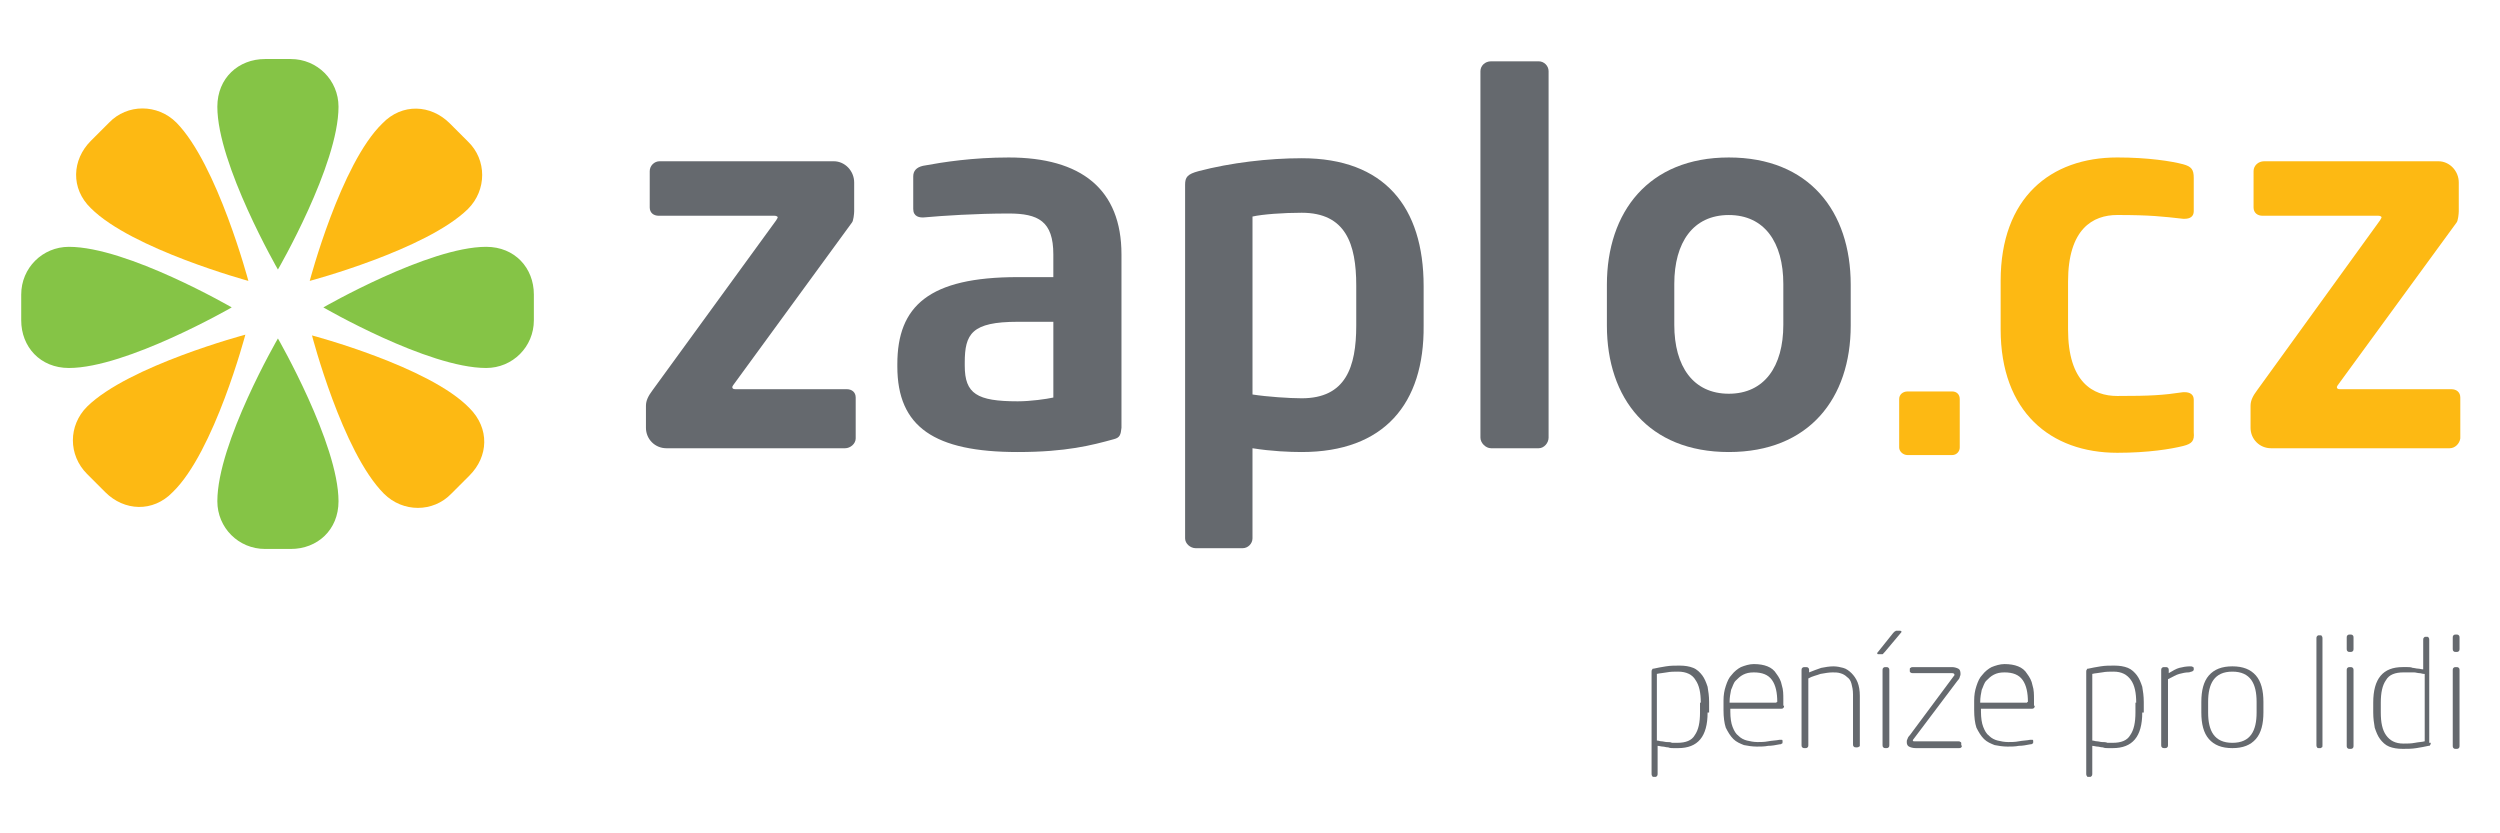 <?xml version="1.0" encoding="utf-8"?>
<!-- Generator: Adobe Illustrator 13.0.0, SVG Export Plug-In . SVG Version: 6.00 Build 14948)  -->
<!DOCTYPE svg PUBLIC "-//W3C//DTD SVG 1.1//EN" "http://www.w3.org/Graphics/SVG/1.1/DTD/svg11.dtd">
<svg version="1.1" id="Layer_1" xmlns="http://www.w3.org/2000/svg" xmlns:xlink="http://www.w3.org/1999/xlink" x="0px" y="0px"
	 width="255.118px" height="85.039px" viewBox="0 0 255.118 85.039" enable-background="new 0 0 255.118 85.039"
	 xml:space="preserve">
<path fill="#85C446" d="M28.361,27.506c0,0,6.183-10.665,6.183-16.614c0-2.705-2.164-4.868-4.869-4.868h-2.627
	c-2.705,0-4.869,1.931-4.869,4.868C22.179,16.764,28.361,27.506,28.361,27.506"/>
<path fill="#85C446" d="M28.361,34.538c0,0-6.182,10.664-6.182,16.614c0,2.704,2.164,4.867,4.869,4.867h2.627
	c2.705,0,4.869-1.931,4.869-4.867C34.543,45.28,28.361,34.538,28.361,34.538"/>
<path fill="#85C446" d="M32.997,31.37c0,0,10.665,6.182,16.614,6.182c2.705,0,4.868-2.164,4.868-4.868v-2.628
	c0-2.705-1.932-4.868-4.868-4.868C43.739,25.188,32.997,31.37,32.997,31.37"/>
<path fill="#85C446" d="M23.647,31.37c0,0-10.664-6.182-16.614-6.182c-2.704,0-4.868,2.163-4.868,4.868v2.628
	c0,2.704,1.932,4.868,4.868,4.868C12.906,37.552,23.647,31.37,23.647,31.37"/>
<path fill="#FDB913" d="M31.838,34.229c0,0,3.091,11.9,7.341,16.15c1.931,1.932,5.023,1.932,6.877,0l1.854-1.854
	c1.932-1.933,2.087-4.792,0-6.878C43.816,37.397,31.838,34.229,31.838,34.229"/>
<path fill="#FDB913" d="M25.347,28.666c0,0-3.168-11.901-7.341-16.15c-1.932-1.933-5.023-1.933-6.877,0l-1.855,1.854
	c-1.932,1.933-2.086,4.869,0,6.877C13.447,25.42,25.347,28.666,25.347,28.666"/>
<path fill="#FDB913" d="M31.606,28.666c0,0,11.9-3.168,16.15-7.342c1.932-1.931,1.932-5.022,0-6.877l-1.854-1.854
	c-1.932-1.933-4.869-2.087-6.878,0C34.774,16.687,31.606,28.666,31.606,28.666"/>
<path fill="#FDB913" d="M25.038,34.152c0,0-11.9,3.168-16.15,7.342c-1.932,1.931-1.932,4.944,0,6.877l1.854,1.854
	c1.932,1.933,4.868,2.086,6.877,0C21.87,46.129,25.038,34.152,25.038,34.152"/>
<path fill="#65696E" d="M86.24,45.742H68.003c-1.159,0-2.086-0.927-2.086-2.086v-2.241c0-0.541,0.232-1.005,0.696-1.624
	l12.595-17.309c0.078-0.154,0.155-0.232,0.155-0.309s-0.155-0.155-0.309-0.155H67.23c-0.541,0-0.927-0.309-0.927-0.85V17.46
	c0-0.541,0.464-1.004,1.004-1.004h17.773c1.159,0,2.086,1.004,2.086,2.164v2.936c0,0.232-0.077,1.005-0.232,1.16L74.803,39.328
	l-0.077,0.155c0,0.155,0.077,0.232,0.309,0.232h11.359c0.541,0,0.927,0.309,0.927,0.851v4.173
	C87.322,45.28,86.78,45.742,86.24,45.742"/>
<path fill="#65696E" d="M113.672,44.816c-2.241,0.619-4.868,1.313-9.814,1.313c-8.5,0-12.287-2.55-12.287-8.732v-0.232
	c0-5.95,3.246-8.886,12.287-8.886h3.632v-2.318c0-3.4-1.545-4.173-4.56-4.173c-3.323,0-6.799,0.232-8.5,0.387
	c-0.619,0.077-1.237-0.077-1.237-0.851v-3.323c0-0.541,0.309-0.928,1.005-1.082c2.086-0.387,5.1-0.849,8.731-0.849
	c7.419,0,11.514,3.246,11.514,9.891v17.695C114.368,44.352,114.29,44.661,113.672,44.816 M107.491,32.838h-3.632
	c-4.713,0-5.409,1.237-5.409,4.173v0.31c0,2.859,1.236,3.632,5.409,3.632c1.313,0,2.937-0.232,3.632-0.386V32.838z"/>
<path fill="#65696E" d="M132.836,46.129c-1.235,0-3.091-0.077-5.023-0.387v9.196c0,0.54-0.464,1.004-1.004,1.004h-4.791
	c-0.541,0-1.082-0.462-1.082-1.004V18.852c0-0.773,0.232-1.083,1.392-1.392c3.245-0.851,7.108-1.313,10.509-1.313
	c8.423,0,12.441,4.945,12.441,13.06v4.017C145.355,41.184,141.259,46.129,132.836,46.129 M138.401,29.13
	c0-4.25-1.082-7.419-5.564-7.419c-1.854,0-4.019,0.155-5.023,0.387v18.159c1.469,0.232,3.788,0.387,5.023,0.387
	c4.482,0,5.564-3.168,5.564-7.419V29.13z"/>
<path fill="#65696E" d="M157.024,45.742h-4.869c-0.54,0-1.081-0.54-1.081-1.081V7.26c0-0.541,0.464-1.003,1.081-1.003h4.869
	c0.541,0,1.005,0.462,1.005,1.003v37.402C158.029,45.202,157.565,45.742,157.024,45.742"/>
<path fill="#65696E" d="M176.42,46.129c-8.192,0-12.441-5.486-12.441-12.905v-4.172c0-7.418,4.249-12.982,12.441-12.982
	c8.19,0,12.44,5.486,12.44,12.982v4.172C188.861,40.643,184.611,46.129,176.42,46.129 M181.983,28.975
	c0-4.25-1.933-7.032-5.563-7.032c-3.633,0-5.563,2.782-5.563,7.032v4.172c0,4.25,1.931,7.032,5.563,7.032
	c3.63,0,5.563-2.782,5.563-7.032V28.975z"/>
<path fill="#FDB913" d="M199.214,46.438h-4.558c-0.464,0-0.851-0.386-0.851-0.771V40.72c0-0.464,0.387-0.773,0.851-0.773h4.558
	c0.464,0,0.773,0.309,0.773,0.773v4.946C199.988,46.052,199.678,46.438,199.214,46.438"/>
<path fill="#FDB913" d="M222.785,45.512c-1.236,0.308-3.556,0.694-6.723,0.694c-6.8,0-11.901-4.172-11.901-12.596v-4.945
	c0-8.501,5.102-12.596,11.901-12.596c3.167,0,5.563,0.386,6.723,0.694c0.85,0.232,1.081,0.541,1.081,1.392v3.4
	c0,0.542-0.386,0.773-0.926,0.773h-0.155c-2.087-0.232-3.323-0.387-6.723-0.387c-2.474,0-5.023,1.39-5.023,6.8v4.868
	c0,5.41,2.55,6.8,5.023,6.8c3.399,0,4.636-0.077,6.723-0.387h0.155c0.54,0,0.926,0.232,0.926,0.773v3.323
	C223.944,44.971,223.711,45.28,222.785,45.512"/>
<path fill="#FDB913" d="M249.985,45.742h-18.237c-1.158,0-2.085-0.927-2.085-2.086v-2.241c0-0.541,0.23-1.005,0.694-1.624
	l12.519-17.309c0.077-0.154,0.154-0.232,0.154-0.309s-0.154-0.155-0.308-0.155h-11.824c-0.541,0-0.928-0.309-0.928-0.85V17.46
	c0-0.541,0.464-1.004,1.083-1.004h17.773c1.158,0,2.085,1.004,2.085,2.164v2.936c0,0.232-0.076,1.005-0.23,1.16l-12.134,16.613
	l-0.077,0.155c0,0.155,0.077,0.232,0.31,0.232h11.359c0.542,0,0.927,0.309,0.927,0.851v4.173
	C250.989,45.28,250.526,45.742,249.985,45.742"/>
<path fill="#65696E" d="M174.255,72.711c0,2.473-1.005,3.633-3.014,3.633c-0.153,0-0.308,0-0.463,0c-0.154,0-0.386,0-0.541-0.077
	c-0.231,0-0.387-0.078-0.541-0.078s-0.387-0.077-0.541-0.077v2.859c0,0.077,0,0.154-0.077,0.231
	c-0.077,0.078-0.077,0.078-0.154,0.078h-0.155c-0.077,0-0.154,0-0.154-0.078c-0.077-0.077-0.077-0.154-0.077-0.231V68.538
	c0-0.076,0-0.153,0.077-0.23c0-0.077,0.077-0.077,0.154-0.077c0.31-0.077,0.773-0.155,1.237-0.232s0.928-0.077,1.39-0.077
	c0.541,0,1.005,0.077,1.392,0.232c0.386,0.154,0.694,0.462,0.927,0.771c0.231,0.31,0.387,0.695,0.541,1.159
	c0.077,0.464,0.154,0.928,0.154,1.547v1.08H174.255z M173.56,71.708c0-1.005-0.155-1.778-0.542-2.319
	c-0.308-0.541-0.926-0.851-1.776-0.851c-0.385,0-0.771,0-1.158,0.077s-0.696,0.077-1.005,0.155v6.8c0.154,0,0.309,0.077,0.464,0.077
	c0.154,0,0.387,0.077,0.541,0.077c0.231,0,0.387,0,0.541,0.078c0.154,0,0.387,0,0.54,0c0.851,0,1.469-0.232,1.776-0.773
	c0.387-0.54,0.541-1.313,0.541-2.318v-1.003H173.56z"/>
<path fill="#65696E" d="M182.061,72.016c0,0.077,0,0.154-0.078,0.232c-0.077,0.077-0.154,0.077-0.231,0.077h-5.177v0.309
	c0,0.619,0.077,1.16,0.231,1.547c0.155,0.386,0.31,0.695,0.619,0.926c0.23,0.232,0.539,0.387,0.849,0.464s0.695,0.154,1.081,0.154
	c0.31,0,0.695,0,1.082-0.077s0.773-0.077,1.16-0.154c0.077,0,0.154,0,0.231,0s0.077,0.077,0.077,0.154v0.077
	c0,0.078,0,0.155-0.077,0.155c-0.077,0.077-0.154,0.077-0.231,0.077c-0.387,0.077-0.773,0.154-1.16,0.154
	c-0.387,0.077-0.772,0.077-1.159,0.077c-0.463,0-0.927-0.077-1.313-0.154c-0.385-0.154-0.771-0.31-1.081-0.618
	c-0.309-0.31-0.541-0.694-0.772-1.158c-0.154-0.464-0.232-1.083-0.232-1.778v-1.004c0-0.541,0.078-1.005,0.232-1.469
	s0.31-0.851,0.618-1.159c0.232-0.31,0.618-0.617,0.927-0.772c0.387-0.154,0.851-0.309,1.313-0.309c0.54,0,1.004,0.077,1.391,0.231
	c0.387,0.155,0.695,0.387,0.928,0.772c0.231,0.309,0.464,0.695,0.541,1.159c0.154,0.464,0.154,0.928,0.154,1.469v0.617H182.061z
	 M181.365,71.631c0-0.928-0.154-1.701-0.541-2.242s-1.005-0.773-1.854-0.773c-0.463,0-0.772,0.077-1.082,0.232
	c-0.308,0.154-0.54,0.387-0.771,0.618c-0.232,0.232-0.31,0.618-0.464,0.928c-0.077,0.387-0.154,0.773-0.154,1.237v0.077h4.79v-0.077
	H181.365z"/>
<path fill="#65696E" d="M189.711,76.189c-0.077,0.078-0.154,0.078-0.232,0.078h-0.077c-0.077,0-0.154,0-0.231-0.078
	c-0.077-0.077-0.077-0.154-0.077-0.231v-5.1c0-0.464-0.078-0.773-0.155-1.082c-0.077-0.31-0.231-0.541-0.464-0.696
	c-0.154-0.154-0.387-0.309-0.695-0.387c-0.232-0.077-0.541-0.077-0.773-0.077c-0.387,0-0.772,0.077-1.235,0.155
	c-0.387,0.154-0.851,0.231-1.237,0.464v6.8c0,0.077,0,0.154-0.077,0.232c-0.077,0.077-0.154,0.077-0.231,0.077h-0.076
	c-0.077,0-0.154,0-0.232-0.077c-0.077-0.078-0.077-0.155-0.077-0.232v-7.649c0-0.077,0-0.154,0.077-0.231
	c0.078-0.078,0.155-0.078,0.232-0.078h0.153c0.077,0,0.154,0,0.231,0.078c0.078,0.077,0.078,0.154,0.078,0.231v0.23
	c0.386-0.153,0.772-0.308,1.235-0.462c0.387-0.078,0.851-0.155,1.236-0.155c0.387,0,0.696,0.077,1.005,0.155
	c0.31,0.077,0.619,0.309,0.851,0.539c0.232,0.232,0.464,0.542,0.619,0.928c0.154,0.387,0.231,0.851,0.231,1.392v5.1
	C189.789,76.112,189.789,76.189,189.711,76.189"/>
<path fill="#65696E" d="M194.038,64.444c0,0.077,0,0.077-0.077,0.155l-1.623,1.931c-0.076,0.077-0.153,0.155-0.153,0.155
	c0,0.077-0.077,0.077-0.155,0.077h-0.309c-0.077,0-0.155,0-0.155-0.077c0-0.078,0-0.078,0.078-0.155l1.544-1.931
	c0.078-0.078,0.155-0.155,0.155-0.155c0.077,0,0.077-0.077,0.154-0.077h0.387C194.038,64.366,194.038,64.444,194.038,64.444
	 M192.801,76.034c0,0.077,0,0.154-0.078,0.232c-0.077,0.077-0.154,0.077-0.231,0.077h-0.077c-0.077,0-0.153,0-0.23-0.077
	c-0.077-0.078-0.077-0.155-0.077-0.232v-7.649c0-0.077,0-0.154,0.077-0.231c0.077-0.078,0.154-0.078,0.23-0.078h0.077
	c0.077,0,0.154,0,0.231,0.078c0.078,0.077,0.078,0.154,0.078,0.231V76.034z"/>
<path fill="#65696E" d="M200.142,76.267c-0.077,0.077-0.154,0.077-0.231,0.077h-4.404c-0.309,0-0.541-0.077-0.695-0.155
	c-0.154-0.077-0.232-0.231-0.232-0.464c0-0.077,0-0.231,0.078-0.309c0-0.077,0.077-0.232,0.231-0.387l4.481-6.027
	c0.077-0.077,0.077-0.077,0.077-0.154s-0.077-0.155-0.232-0.155h-4.017c-0.078,0-0.155,0-0.232-0.077
	c-0.077,0-0.077-0.077-0.077-0.153v-0.154c0-0.077,0-0.154,0.077-0.154c0.077-0.078,0.154-0.078,0.232-0.078h4.017
	c0.232,0,0.464,0.078,0.619,0.155c0.154,0.077,0.231,0.231,0.231,0.54c0,0.077,0,0.154-0.077,0.309c0,0.077-0.077,0.232-0.232,0.387
	l-4.48,5.95c-0.077,0.077-0.077,0.154-0.077,0.154c0,0.077,0.077,0.077,0.154,0.077h4.481c0.077,0,0.154,0,0.231,0.077
	c0.077,0,0.077,0.078,0.077,0.155v0.154C200.219,76.112,200.219,76.189,200.142,76.267"/>
<path fill="#65696E" d="M207.638,72.016c0,0.077,0,0.154-0.077,0.232c-0.077,0.077-0.154,0.077-0.231,0.077h-5.178v0.309
	c0,0.619,0.078,1.16,0.232,1.547c0.154,0.386,0.31,0.695,0.618,0.926c0.232,0.232,0.541,0.387,0.85,0.464s0.695,0.154,1.082,0.154
	c0.308,0,0.694,0,1.081-0.077s0.772-0.077,1.159-0.154c0.077,0,0.155,0,0.232,0s0.077,0.077,0.077,0.154v0.077
	c0,0.078,0,0.155-0.077,0.155c-0.077,0.077-0.155,0.077-0.232,0.077c-0.387,0.077-0.772,0.154-1.159,0.154
	c-0.387,0.077-0.773,0.077-1.158,0.077c-0.464,0-0.928-0.077-1.313-0.154c-0.386-0.154-0.772-0.31-1.082-0.618
	c-0.31-0.31-0.541-0.694-0.773-1.158c-0.154-0.464-0.231-1.083-0.231-1.778v-1.004c0-0.541,0.077-1.005,0.231-1.469
	c0.155-0.464,0.31-0.851,0.619-1.159c0.231-0.31,0.618-0.617,0.928-0.772c0.385-0.154,0.849-0.309,1.313-0.309
	c0.541,0,1.004,0.077,1.391,0.231c0.386,0.155,0.695,0.387,0.928,0.772c0.231,0.309,0.464,0.695,0.541,1.159
	c0.154,0.464,0.154,0.928,0.154,1.469v0.617H207.638z M206.943,71.631c0-0.928-0.155-1.701-0.541-2.242
	c-0.387-0.541-1.005-0.773-1.854-0.773c-0.464,0-0.773,0.077-1.081,0.232c-0.309,0.154-0.541,0.387-0.772,0.618
	c-0.232,0.232-0.31,0.618-0.464,0.928c-0.078,0.387-0.155,0.773-0.155,1.237v0.077h4.791v-0.077H206.943z"/>
<path fill="#65696E" d="M218.611,72.711c0,2.473-1.004,3.633-3.013,3.633c-0.154,0-0.309,0-0.464,0c-0.154,0-0.387,0-0.541-0.077
	c-0.231,0-0.387-0.078-0.541-0.078s-0.387-0.077-0.541-0.077v2.859c0,0.077,0,0.154-0.077,0.231
	c-0.078,0.078-0.078,0.078-0.155,0.078h-0.154c-0.077,0-0.154,0-0.154-0.078c-0.077-0.077-0.077-0.154-0.077-0.231V68.538
	c0-0.076,0-0.153,0.077-0.23c0-0.077,0.077-0.077,0.154-0.077c0.31-0.077,0.773-0.155,1.237-0.232s0.928-0.077,1.391-0.077
	c0.542,0,1.004,0.077,1.391,0.232c0.387,0.154,0.695,0.462,0.928,0.771c0.23,0.31,0.385,0.695,0.54,1.159
	c0.077,0.464,0.154,0.928,0.154,1.547v1.08H218.611z M217.994,71.708c0-1.005-0.155-1.778-0.541-2.319
	c-0.387-0.541-0.927-0.851-1.777-0.851c-0.386,0-0.772,0-1.159,0.077s-0.696,0.077-1.005,0.155v6.8c0.154,0,0.309,0.077,0.464,0.077
	c0.154,0,0.387,0.077,0.541,0.077s0.387,0,0.541,0.078c0.154,0,0.387,0,0.541,0c0.851,0,1.468-0.232,1.777-0.773
	c0.386-0.54,0.541-1.313,0.541-2.318v-1.003H217.994z"/>
<path fill="#65696E" d="M223.634,68.538c-0.077,0-0.154,0.077-0.31,0.077c-0.308,0-0.617,0.077-0.926,0.155
	c-0.31,0.077-0.696,0.309-1.16,0.541v6.723c0,0.077,0,0.154-0.077,0.232c-0.077,0.077-0.154,0.077-0.231,0.077h-0.078
	c-0.077,0-0.154,0-0.231-0.077c-0.077-0.078-0.077-0.155-0.077-0.232v-7.649c0-0.077,0-0.154,0.077-0.231
	c0.077-0.078,0.154-0.078,0.231-0.078h0.155c0.077,0,0.154,0,0.231,0.078c0.077,0.077,0.077,0.154,0.077,0.231v0.308
	c0.387-0.23,0.773-0.462,1.083-0.539c0.309-0.078,0.695-0.155,1.081-0.155c0.154,0,0.231,0,0.309,0.077
	c0.077,0,0.077,0.078,0.077,0.155v0.154C223.789,68.462,223.711,68.538,223.634,68.538"/>
<path fill="#65696E" d="M230.976,72.711c0,1.16-0.232,2.088-0.773,2.705c-0.54,0.618-1.313,0.928-2.396,0.928
	c-1.082,0-1.855-0.31-2.396-0.928c-0.541-0.617-0.771-1.545-0.771-2.705v-1.08c0-1.16,0.23-2.088,0.771-2.706
	c0.541-0.617,1.314-0.927,2.396-0.927c1.083,0,1.855,0.31,2.396,0.927c0.541,0.618,0.773,1.546,0.773,2.706V72.711z M230.28,71.631
	c0-0.928-0.154-1.701-0.541-2.242c-0.385-0.541-1.004-0.851-1.932-0.851s-1.546,0.31-1.933,0.851s-0.541,1.314-0.541,2.242v1.08
	c0,0.928,0.154,1.701,0.541,2.242c0.387,0.54,1.005,0.85,1.933,0.85s1.547-0.31,1.932-0.85c0.387-0.541,0.541-1.314,0.541-2.242
	V71.631z"/>
<path fill="#65696E" d="M236.925,76.267c-0.077,0.077-0.077,0.077-0.154,0.077h-0.154c-0.078,0-0.155,0-0.155-0.077
	c-0.077-0.078-0.077-0.155-0.077-0.232V65.14c0-0.077,0-0.155,0.077-0.232s0.077-0.077,0.155-0.077h0.154
	c0.077,0,0.154,0,0.154,0.077c0.077,0.077,0.077,0.155,0.077,0.232v10.895C237.002,76.189,237.002,76.267,236.925,76.267"/>
<path fill="#65696E" d="M240.171,66.221c0,0.077,0,0.154-0.077,0.231c-0.078,0.077-0.155,0.077-0.232,0.077h-0.077
	c-0.077,0-0.154,0-0.232-0.077c-0.077-0.077-0.077-0.154-0.077-0.231v-1.158c0-0.078,0-0.155,0.077-0.232
	c0.078-0.077,0.155-0.077,0.232-0.077h0.077c0.077,0,0.154,0,0.232,0.077c0.077,0.077,0.077,0.154,0.077,0.232V66.221z
	 M240.171,76.112c0,0.077,0,0.155-0.077,0.232c-0.078,0.077-0.155,0.077-0.232,0.077h-0.077c-0.077,0-0.154,0-0.232-0.077
	c-0.077-0.077-0.077-0.155-0.077-0.232v-7.727c0-0.077,0-0.154,0.077-0.231c0.078-0.078,0.155-0.078,0.232-0.078h0.077
	c0.077,0,0.154,0,0.232,0.078c0.077,0.077,0.077,0.154,0.077,0.231V76.112z"/>
<path fill="#65696E" d="M248.053,75.803c0,0.077,0,0.154-0.077,0.231c0,0.077-0.077,0.077-0.154,0.077
	c-0.31,0.077-0.773,0.155-1.237,0.232s-0.928,0.077-1.392,0.077c-0.541,0-1.003-0.077-1.39-0.232
	c-0.387-0.154-0.696-0.464-0.928-0.772c-0.23-0.31-0.385-0.694-0.54-1.158c-0.077-0.464-0.154-0.928-0.154-1.547v-1.003
	c0-2.474,1.004-3.633,3.012-3.633c0.155,0,0.31,0,0.464,0c0.155,0,0.387,0,0.542,0.078c0.154,0,0.386,0.077,0.541,0.077
	c0.154,0,0.387,0.077,0.541,0.077v-3.015c0-0.076,0-0.153,0.077-0.23c0.077-0.078,0.077-0.078,0.154-0.078h0.155
	c0.077,0,0.154,0,0.154,0.078c0.077,0.077,0.077,0.154,0.077,0.23v10.51H248.053z M247.358,68.771c-0.154,0-0.31-0.078-0.464-0.078
	s-0.387-0.077-0.541-0.077c-0.232,0-0.387,0-0.541,0c-0.155,0-0.387,0-0.541,0c-0.851,0-1.468,0.232-1.777,0.773
	c-0.387,0.541-0.541,1.314-0.541,2.319v1.003c0,1.006,0.154,1.778,0.541,2.318c0.387,0.541,0.927,0.851,1.777,0.851
	c0.386,0,0.772,0,1.159-0.077c0.387-0.078,0.696-0.078,1.005-0.155v-6.877H247.358z"/>
<path fill="#65696E" d="M250.989,66.221c0,0.077,0,0.154-0.077,0.231s-0.153,0.077-0.23,0.077h-0.078c-0.077,0-0.154,0-0.231-0.077
	s-0.077-0.154-0.077-0.231v-1.158c0-0.078,0-0.155,0.077-0.232s0.154-0.077,0.231-0.077h0.078c0.077,0,0.154,0,0.23,0.077
	c0.077,0.077,0.077,0.154,0.077,0.232V66.221z M250.989,76.112c0,0.077,0,0.155-0.077,0.232s-0.153,0.077-0.23,0.077h-0.078
	c-0.077,0-0.154,0-0.231-0.077s-0.077-0.155-0.077-0.232v-7.727c0-0.077,0-0.154,0.077-0.231c0.077-0.078,0.154-0.078,0.231-0.078
	h0.078c0.077,0,0.154,0,0.23,0.078c0.077,0.077,0.077,0.154,0.077,0.231V76.112z"/>
</svg>
